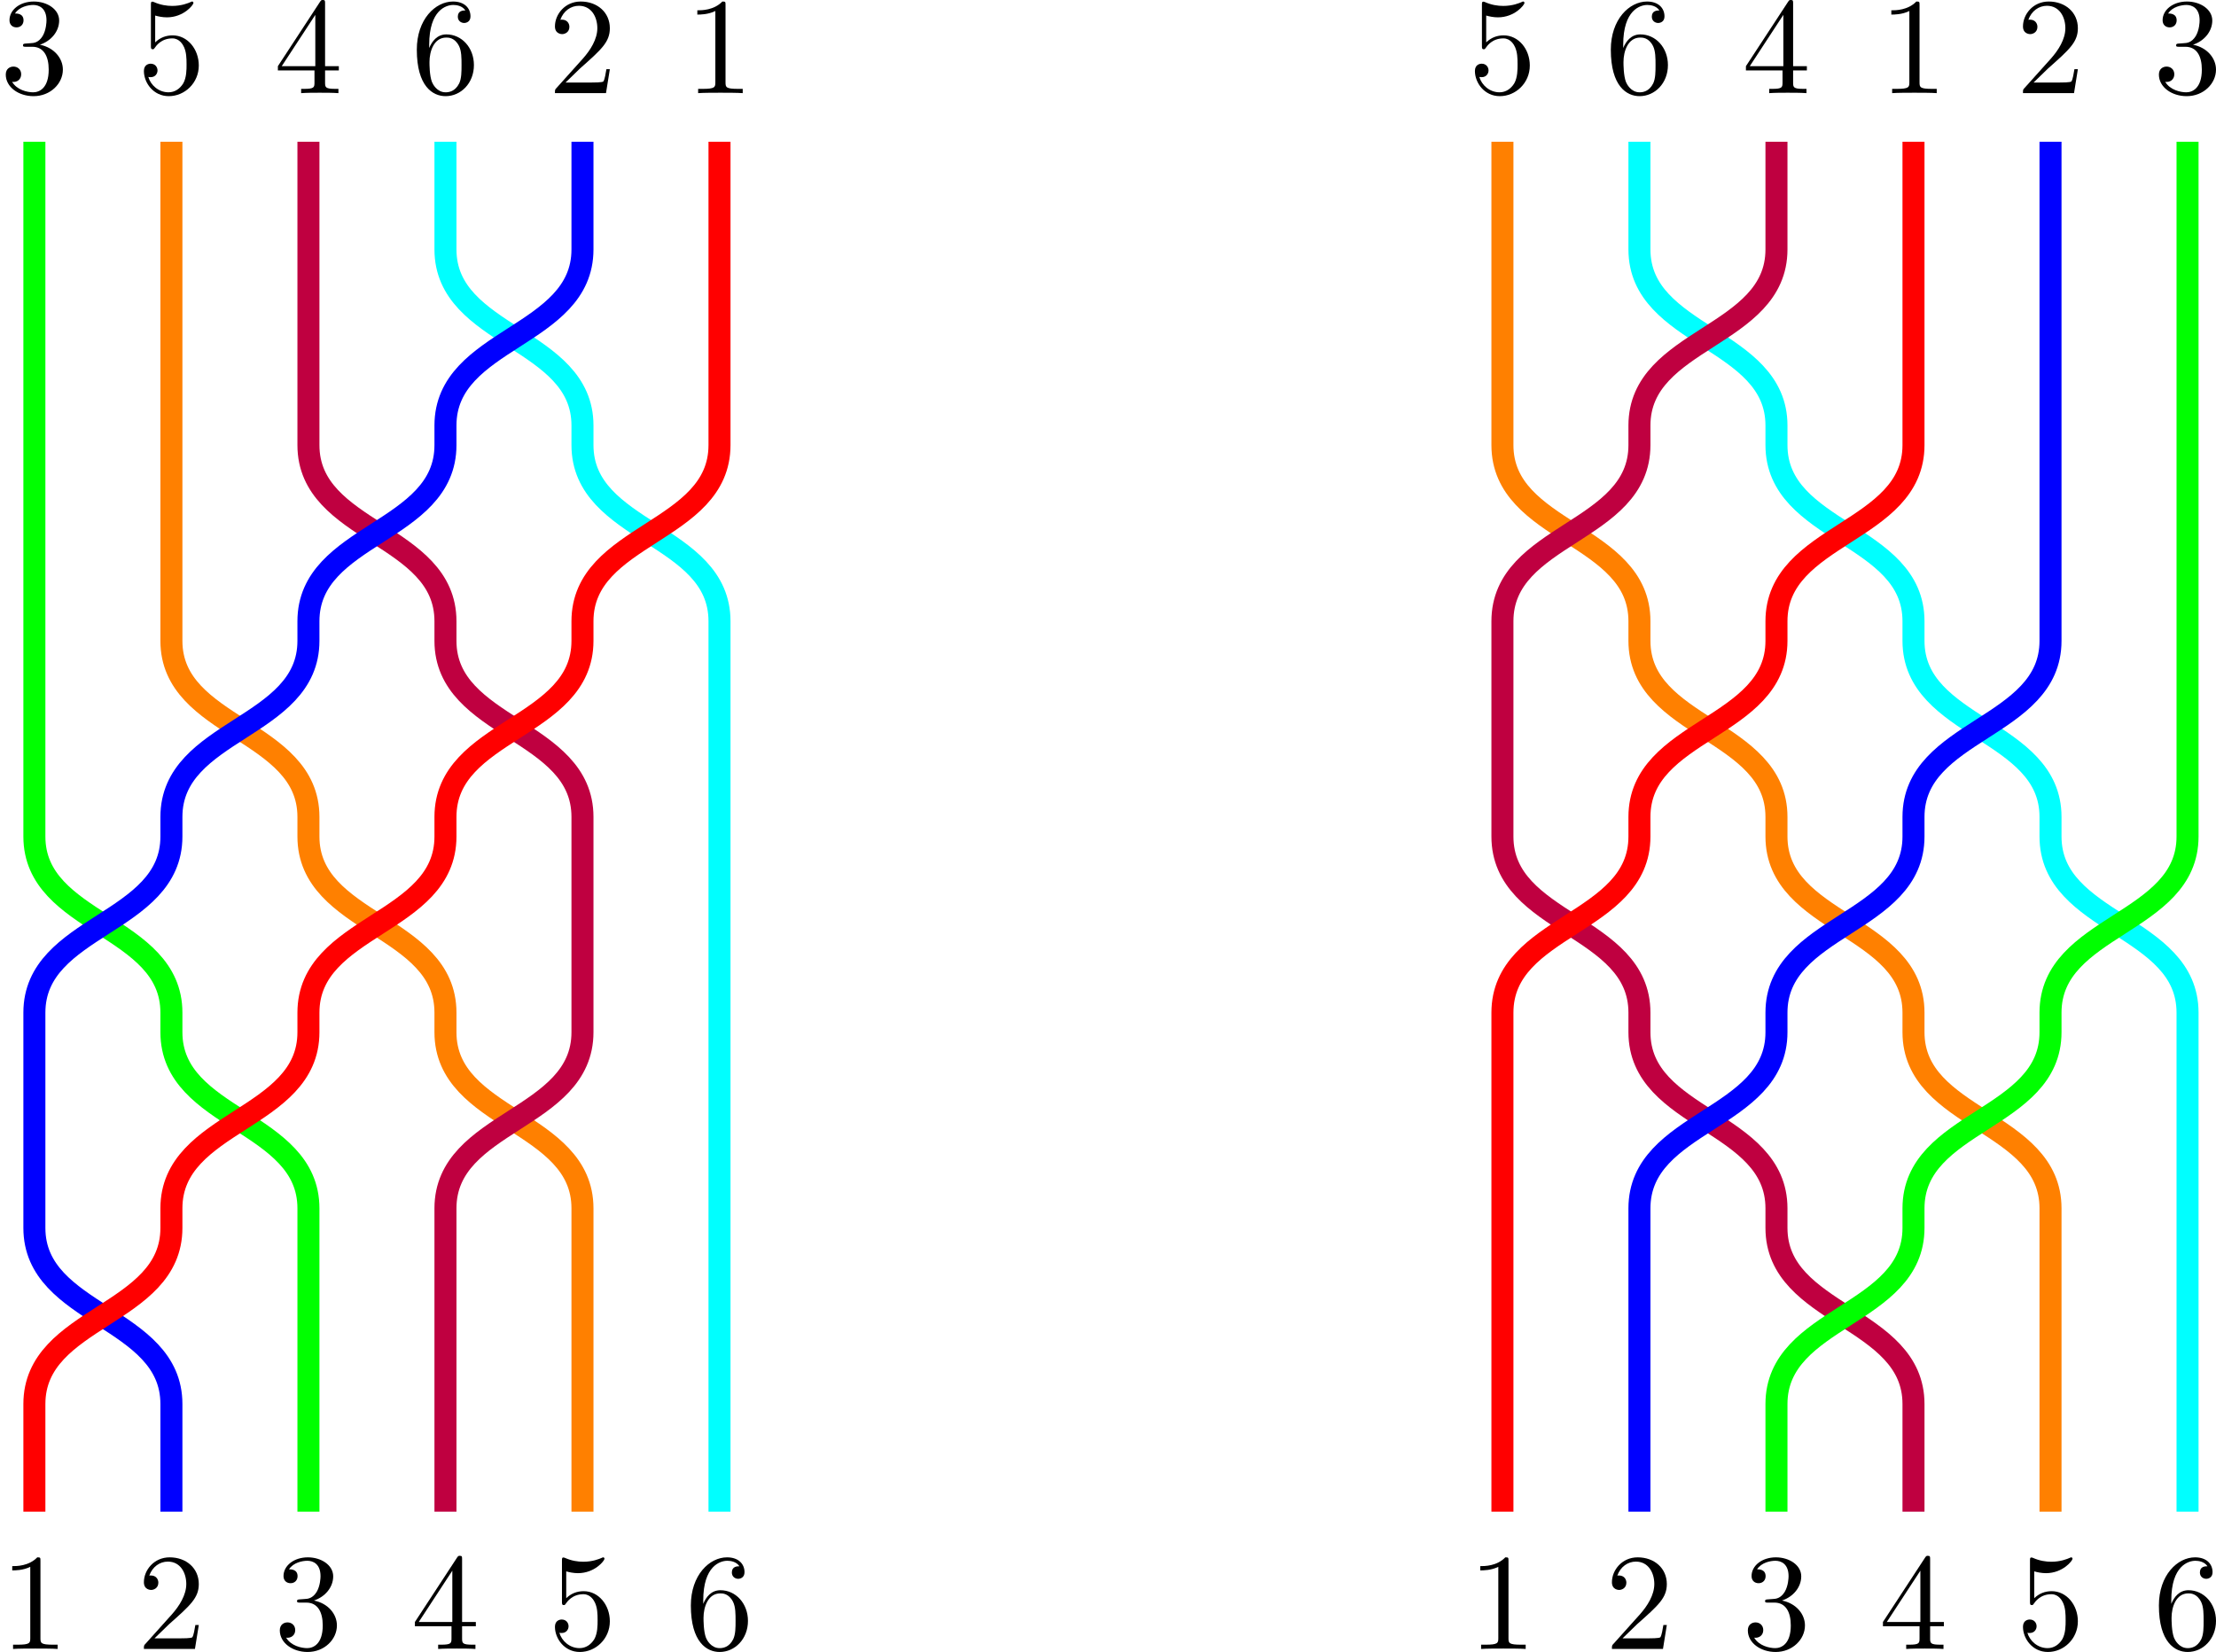 <?xml version='1.0' encoding='UTF-8'?>
<!-- This file was generated by dvisvgm 3.0.3 -->
<svg version='1.1' xmlns='http://www.w3.org/2000/svg' xmlns:xlink='http://www.w3.org/1999/xlink' width='224.645pt' height='167.493pt' viewBox='25.57 539.784 224.645 167.493'>
<defs>
<path id='g9-49' d='M2.929-6.376C2.929-6.615 2.929-6.635 2.7-6.635C2.082-5.998 1.205-5.998 .887-5.998V-5.689C1.086-5.689 1.674-5.689 2.192-5.948V-.787C2.192-.428 2.162-.309 1.265-.309H.946V0C1.295-.03 2.162-.03 2.56-.03S3.826-.03 4.174 0V-.309H3.856C2.959-.309 2.929-.418 2.929-.787V-6.376Z'/>
<path id='g9-50' d='M1.265-.767L2.321-1.793C3.875-3.168 4.473-3.706 4.473-4.702C4.473-5.838 3.577-6.635 2.361-6.635C1.235-6.635 .498-5.719 .498-4.832C.498-4.274 .996-4.274 1.026-4.274C1.196-4.274 1.544-4.394 1.544-4.802C1.544-5.061 1.365-5.32 1.016-5.32C.936-5.32 .917-5.32 .887-5.31C1.116-5.958 1.654-6.326 2.232-6.326C3.138-6.326 3.567-5.519 3.567-4.702C3.567-3.905 3.068-3.118 2.521-2.501L.608-.369C.498-.259 .498-.239 .498 0H4.194L4.473-1.733H4.224C4.174-1.435 4.105-.996 4.005-.847C3.935-.767 3.278-.767 3.059-.767H1.265Z'/>
<path id='g9-51' d='M2.889-3.507C3.706-3.776 4.284-4.473 4.284-5.26C4.284-6.077 3.407-6.635 2.451-6.635C1.445-6.635 .687-6.037 .687-5.28C.687-4.951 .907-4.762 1.196-4.762C1.504-4.762 1.704-4.981 1.704-5.27C1.704-5.768 1.235-5.768 1.086-5.768C1.395-6.257 2.052-6.386 2.411-6.386C2.819-6.386 3.367-6.167 3.367-5.27C3.367-5.151 3.347-4.573 3.088-4.134C2.79-3.656 2.451-3.626 2.202-3.616C2.122-3.606 1.883-3.587 1.813-3.587C1.733-3.577 1.664-3.567 1.664-3.467C1.664-3.357 1.733-3.357 1.903-3.357H2.341C3.158-3.357 3.527-2.68 3.527-1.704C3.527-.349 2.839-.06 2.401-.06C1.973-.06 1.225-.229 .877-.817C1.225-.767 1.534-.986 1.534-1.365C1.534-1.724 1.265-1.923 .976-1.923C.737-1.923 .418-1.783 .418-1.345C.418-.438 1.345 .219 2.431 .219C3.646 .219 4.553-.687 4.553-1.704C4.553-2.521 3.925-3.298 2.889-3.507Z'/>
<path id='g9-52' d='M2.929-1.644V-.777C2.929-.418 2.909-.309 2.172-.309H1.963V0C2.371-.03 2.889-.03 3.308-.03S4.254-.03 4.663 0V-.309H4.453C3.716-.309 3.696-.418 3.696-.777V-1.644H4.692V-1.953H3.696V-6.486C3.696-6.685 3.696-6.745 3.537-6.745C3.447-6.745 3.417-6.745 3.337-6.625L.279-1.953V-1.644H2.929ZM2.989-1.953H.558L2.989-5.669V-1.953Z'/>
<path id='g9-53' d='M4.473-2.002C4.473-3.188 3.656-4.184 2.58-4.184C2.102-4.184 1.674-4.025 1.315-3.676V-5.619C1.514-5.559 1.843-5.489 2.162-5.489C3.387-5.489 4.085-6.396 4.085-6.526C4.085-6.585 4.055-6.635 3.985-6.635C3.975-6.635 3.955-6.635 3.905-6.605C3.706-6.516 3.218-6.316 2.55-6.316C2.152-6.316 1.694-6.386 1.225-6.595C1.146-6.625 1.126-6.625 1.106-6.625C1.006-6.625 1.006-6.545 1.006-6.386V-3.437C1.006-3.258 1.006-3.178 1.146-3.178C1.215-3.178 1.235-3.208 1.275-3.268C1.385-3.427 1.753-3.965 2.56-3.965C3.078-3.965 3.328-3.507 3.407-3.328C3.567-2.959 3.587-2.57 3.587-2.072C3.587-1.724 3.587-1.126 3.347-.707C3.108-.319 2.74-.06 2.281-.06C1.554-.06 .986-.588 .817-1.176C.847-1.166 .877-1.156 .986-1.156C1.315-1.156 1.484-1.405 1.484-1.644S1.315-2.132 .986-2.132C.847-2.132 .498-2.062 .498-1.604C.498-.747 1.186 .219 2.301 .219C3.457 .219 4.473-.737 4.473-2.002Z'/>
<path id='g9-54' d='M1.315-3.268V-3.507C1.315-6.027 2.55-6.386 3.059-6.386C3.298-6.386 3.716-6.326 3.935-5.988C3.786-5.988 3.387-5.988 3.387-5.539C3.387-5.23 3.626-5.081 3.846-5.081C4.005-5.081 4.304-5.171 4.304-5.559C4.304-6.157 3.866-6.635 3.039-6.635C1.763-6.635 .418-5.35 .418-3.148C.418-.488 1.574 .219 2.501 .219C3.606 .219 4.553-.717 4.553-2.032C4.553-3.298 3.666-4.254 2.56-4.254C1.883-4.254 1.514-3.746 1.315-3.268ZM2.501-.06C1.873-.06 1.574-.658 1.514-.807C1.335-1.275 1.335-2.072 1.335-2.252C1.335-3.029 1.654-4.025 2.55-4.025C2.71-4.025 3.168-4.025 3.477-3.407C3.656-3.039 3.656-2.531 3.656-2.042C3.656-1.564 3.656-1.066 3.487-.707C3.188-.11 2.73-.06 2.501-.06Z'/>
</defs>
<g id='page1' transform='matrix(1.4 0 0 1.4 0 0)'>
<path d='M40.598 495.039V487.953V473.07C40.598 469.883 38.117 468.285 35.637 466.691M35.637 466.691C33.156 465.098 30.676 463.504 30.676 460.312V458.898C30.676 455.707 28.195 454.113 25.715 452.519M25.715 452.519C23.234 450.926 20.754 449.328 20.754 446.141V395.824' stroke='#0f0' fill='none' stroke-width='1.594' stroke-miterlimit='10'/>
<path d='M60.441 495.039V487.953V473.07C60.441 469.883 57.961 468.285 55.48 466.691M55.48 466.691C53 465.098 50.52 463.504 50.52 460.312V458.898C50.52 455.707 48.039 454.113 45.559 452.519M45.559 452.519C43.078 450.926 40.598 449.328 40.598 446.141V444.723C40.598 441.535 38.117 439.941 35.637 438.344M35.637 438.344C33.156 436.75 30.676 435.156 30.676 431.969V395.824' stroke='#ff8000' fill='none' stroke-width='1.594' stroke-miterlimit='10'/>
<path d='M50.52 495.039V487.953V473.07C50.52 466.691 60.441 466.691 60.441 460.312V444.723C60.441 441.535 57.961 439.941 55.48 438.344M55.48 438.344C53 436.75 50.52 435.156 50.52 431.969V430.551C50.52 427.359 48.039 425.766 45.559 424.172M45.559 424.172C43.078 422.578 40.598 420.984 40.598 417.793V395.824' stroke='#bf0040' fill='none' stroke-width='1.594' stroke-miterlimit='10'/>
<path d='M70.363 495.039V487.953V430.551C70.363 427.359 67.883 425.766 65.402 424.172M65.402 424.172C62.922 422.578 60.441 420.984 60.441 417.793V416.375C60.441 413.188 57.961 411.594 55.48 410M55.48 410C53 408.402 50.52 406.809 50.52 403.621V395.824' stroke='#0ff' fill='none' stroke-width='1.594' stroke-miterlimit='10'/>
<path d='M30.676 495.039V487.953V487.242C30.676 484.055 28.195 482.461 25.715 480.867M25.715 480.867C23.234 479.269 20.754 477.676 20.754 474.488V458.898C20.754 452.519 30.676 452.519 30.676 446.141V444.723C30.676 438.344 40.598 438.344 40.598 431.969V430.551C40.598 424.172 50.52 424.172 50.52 417.793V416.375C50.52 410 60.441 410 60.441 403.621V395.824' stroke='#00f' fill='none' stroke-width='1.594' stroke-miterlimit='10'/>
<path d='M20.754 495.039V487.953V487.242C20.754 480.867 30.676 480.867 30.676 474.488V473.07C30.676 466.691 40.598 466.691 40.598 460.312V458.898C40.598 452.519 50.52 452.519 50.52 446.141V444.723C50.52 438.344 60.441 438.344 60.441 431.969V430.551C60.441 424.172 70.363 424.172 70.363 417.793V395.824' stroke='#f00' fill='none' stroke-width='1.594' stroke-miterlimit='10'/>
<g transform='matrix(1 0 0 1 47.116 -102.734)'>
<use x='20.755' y='495.039' xlink:href='#g9-49'/>
</g>
<g transform='matrix(1 0 0 1 37.195 -102.734)'>
<use x='20.755' y='495.039' xlink:href='#g9-50'/>
</g>
<g transform='matrix(1 0 0 1 -2.491 -102.734)'>
<use x='20.755' y='495.039' xlink:href='#g9-51'/>
</g>
<g transform='matrix(1 0 0 1 17.352 -102.734)'>
<use x='20.755' y='495.039' xlink:href='#g9-52'/>
</g>
<g transform='matrix(1 0 0 1 7.431 -102.734)'>
<use x='20.755' y='495.039' xlink:href='#g9-53'/>
</g>
<g transform='matrix(1 0 0 1 27.273 -102.734)'>
<use x='20.755' y='495.039' xlink:href='#g9-54'/>
</g>
<g transform='matrix(1 0 0 1 -2.491 9.94)'>
<use x='20.755' y='495.039' xlink:href='#g9-49'/>
</g>
<g transform='matrix(1 0 0 1 7.431 9.94)'>
<use x='20.755' y='495.039' xlink:href='#g9-50'/>
</g>
<g transform='matrix(1 0 0 1 17.352 9.94)'>
<use x='20.755' y='495.039' xlink:href='#g9-51'/>
</g>
<g transform='matrix(1 0 0 1 27.273 9.94)'>
<use x='20.755' y='495.039' xlink:href='#g9-52'/>
</g>
<g transform='matrix(1 0 0 1 37.195 9.94)'>
<use x='20.755' y='495.039' xlink:href='#g9-53'/>
</g>
<g transform='matrix(1 0 0 1 47.116 9.94)'>
<use x='20.755' y='495.039' xlink:href='#g9-54'/>
</g>
<path d='M166.742 495.039V487.953V473.07C166.742 469.883 164.262 468.285 161.781 466.691M161.781 466.691C159.301 465.098 156.82 463.504 156.82 460.312V458.898C156.82 455.707 154.34 454.113 151.859 452.519M151.859 452.519C149.379 450.926 146.898 449.328 146.898 446.141V444.723C146.898 441.535 144.418 439.941 141.937 438.344M141.937 438.344C139.457 436.75 136.976 435.156 136.976 431.969V430.551C136.976 427.359 134.496 425.766 132.016 424.172M132.016 424.172C129.535 422.578 127.055 420.984 127.055 417.793V395.824' stroke='#ff8000' fill='none' stroke-width='1.594' stroke-miterlimit='10'/>
<path d='M176.664 495.039V487.953V458.898C176.664 455.707 174.183 454.113 171.703 452.519M171.703 452.519C169.223 450.926 166.742 449.328 166.742 446.141V444.723C166.742 441.535 164.262 439.941 161.781 438.344M161.781 438.344C159.301 436.75 156.82 435.156 156.82 431.969V430.551C156.82 427.359 154.34 425.766 151.859 424.172M151.859 424.172C149.379 422.578 146.898 420.984 146.898 417.793V416.375C146.898 413.188 144.418 411.594 141.937 410M141.937 410C139.457 408.402 136.976 406.809 136.976 403.621V395.824' stroke='#0ff' fill='none' stroke-width='1.594' stroke-miterlimit='10'/>
<path d='M156.82 495.039V487.953V487.242C156.82 484.055 154.34 482.461 151.859 480.867M151.859 480.867C149.379 479.269 146.898 477.676 146.898 474.488V473.07C146.898 469.883 144.418 468.285 141.937 466.691M141.937 466.691C139.457 465.098 136.976 463.504 136.976 460.312V458.898C136.976 455.707 134.496 454.113 132.016 452.519M132.016 452.519C129.535 450.926 127.055 449.328 127.055 446.141V430.551C127.055 424.172 136.976 424.172 136.976 417.793V416.375C136.976 410 146.898 410 146.898 403.621V395.824' stroke='#bf0040' fill='none' stroke-width='1.594' stroke-miterlimit='10'/>
<path d='M127.055 495.039V487.953V458.898C127.055 452.519 136.976 452.519 136.976 446.141V444.723C136.976 438.344 146.898 438.344 146.898 431.969V430.551C146.898 424.172 156.82 424.172 156.82 417.793V395.824' stroke='#f00' fill='none' stroke-width='1.594' stroke-miterlimit='10'/>
<path d='M136.976 495.039V487.953V473.07C136.976 466.691 146.898 466.691 146.898 460.312V458.898C146.898 452.519 156.82 452.519 156.82 446.141V444.723C156.82 438.344 166.742 438.344 166.742 431.969V395.824' stroke='#00f' fill='none' stroke-width='1.594' stroke-miterlimit='10'/>
<path d='M146.898 495.039V487.953V487.242C146.898 480.867 156.82 480.867 156.82 474.488V473.07C156.82 466.691 166.742 466.691 166.742 460.312V458.898C166.742 452.519 176.664 452.519 176.664 446.141V395.824' stroke='#0f0' fill='none' stroke-width='1.594' stroke-miterlimit='10'/>
<g transform='matrix(1 0 0 1 133.574 -102.734)'>
<use x='20.755' y='495.039' xlink:href='#g9-49'/>
</g>
<g transform='matrix(1 0 0 1 143.495 -102.734)'>
<use x='20.755' y='495.039' xlink:href='#g9-50'/>
</g>
<g transform='matrix(1 0 0 1 153.417 -102.734)'>
<use x='20.755' y='495.039' xlink:href='#g9-51'/>
</g>
<g transform='matrix(1 0 0 1 123.653 -102.734)'>
<use x='20.755' y='495.039' xlink:href='#g9-52'/>
</g>
<g transform='matrix(1 0 0 1 103.81 -102.734)'>
<use x='20.755' y='495.039' xlink:href='#g9-53'/>
</g>
<g transform='matrix(1 0 0 1 113.731 -102.734)'>
<use x='20.755' y='495.039' xlink:href='#g9-54'/>
</g>
<g transform='matrix(1 0 0 1 103.81 9.94)'>
<use x='20.755' y='495.039' xlink:href='#g9-49'/>
</g>
<g transform='matrix(1 0 0 1 113.731 9.94)'>
<use x='20.755' y='495.039' xlink:href='#g9-50'/>
</g>
<g transform='matrix(1 0 0 1 123.653 9.94)'>
<use x='20.755' y='495.039' xlink:href='#g9-51'/>
</g>
<g transform='matrix(1 0 0 1 133.574 9.94)'>
<use x='20.755' y='495.039' xlink:href='#g9-52'/>
</g>
<g transform='matrix(1 0 0 1 143.495 9.94)'>
<use x='20.755' y='495.039' xlink:href='#g9-53'/>
</g>
<g transform='matrix(1 0 0 1 153.417 9.94)'>
<use x='20.755' y='495.039' xlink:href='#g9-54'/>
</g>
</g>
</svg>